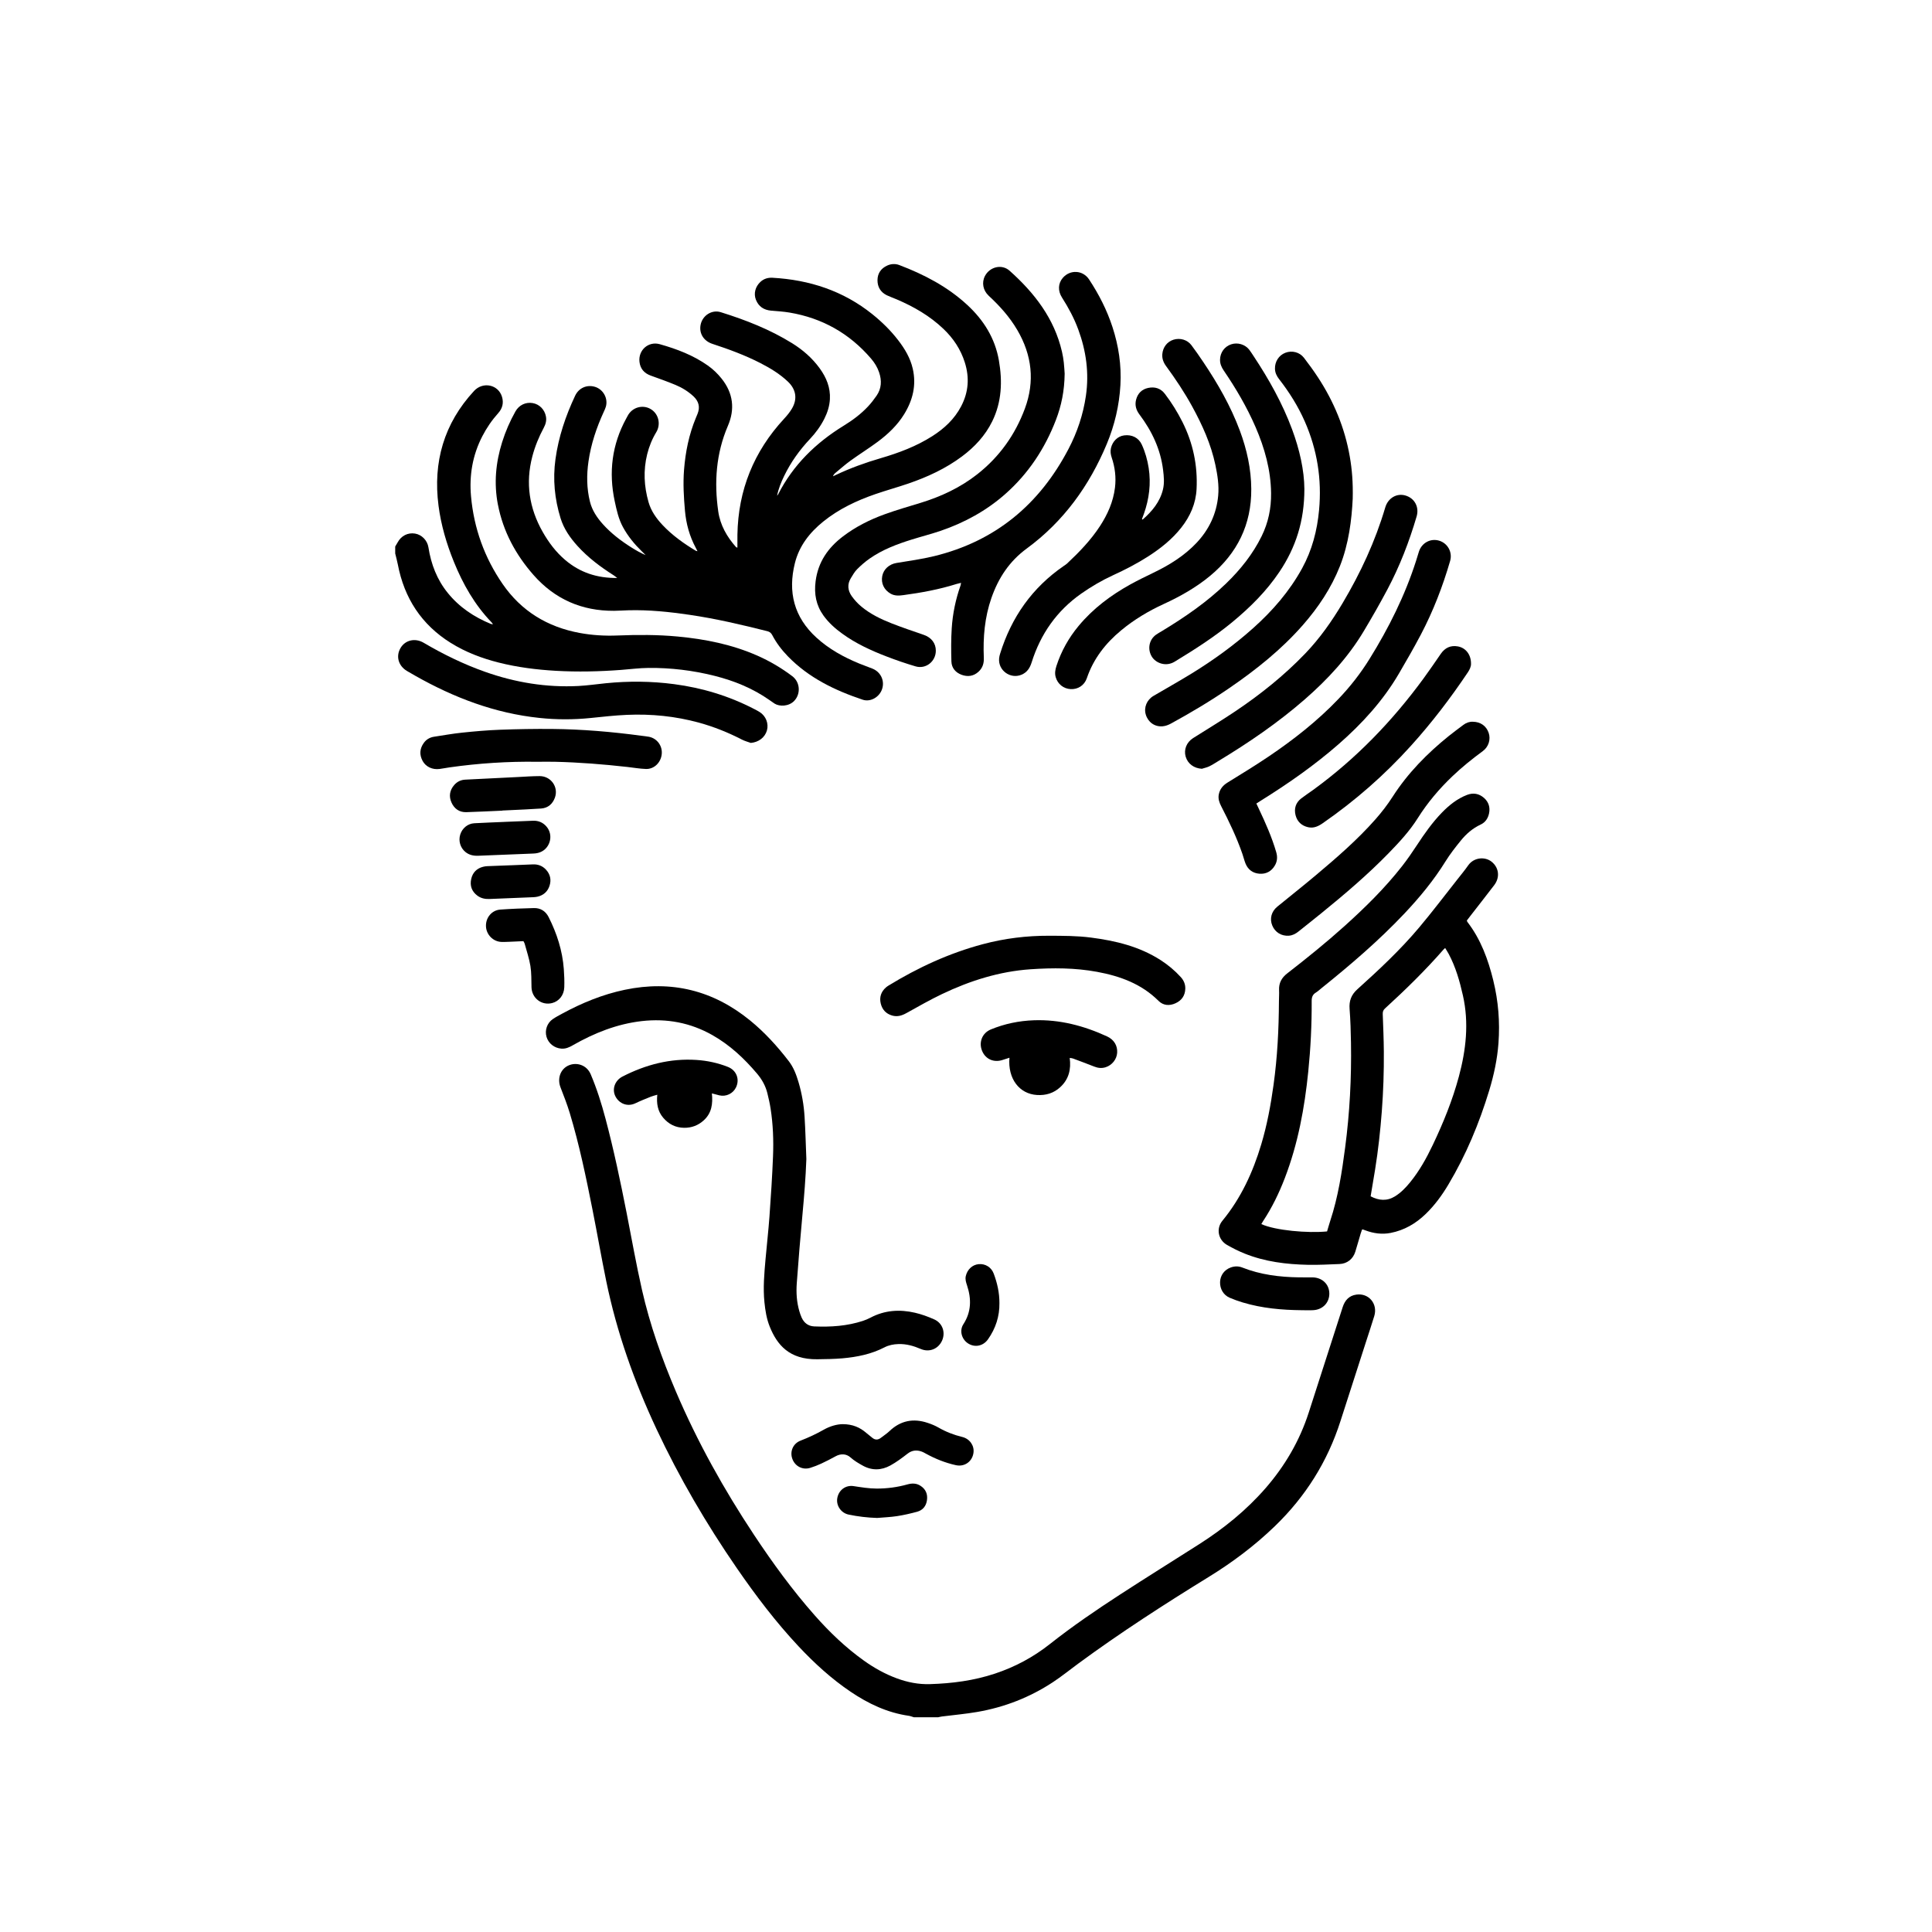 <?xml version="1.0" encoding="UTF-8"?>
<!-- The Best Svg Icon site in the world: iconSvg.co, Visit us! https://iconsvg.co -->
<svg fill="#000000" width="800px" height="800px" version="1.1" viewBox="144 144 512 512" xmlns="http://www.w3.org/2000/svg">
 <g>
  <path d="m503.43 487.09c-1.906 0.266-3.023 1.5-3.606 3.316-2.988 9.316-5.984 18.625-8.996 27.938-2.418 7.477-6.297 14.125-11.445 20.043-5.106 5.859-11.082 10.695-17.625 14.863-6.953 4.434-13.957 8.793-20.871 13.281-6.402 4.156-12.711 8.457-18.703 13.195-4.379 3.461-9.203 6.031-14.48 7.789-5.606 1.867-11.391 2.621-17.281 2.797-3.019 0.09-5.898-0.48-8.711-1.512-3.129-1.152-6.019-2.754-8.73-4.691-4.863-3.465-9.141-7.566-13.082-12.031-5.91-6.688-11.145-13.887-16.07-21.316-8.004-12.07-15.027-24.676-20.715-38.008-3.723-8.734-6.883-17.668-8.984-26.93-1.535-6.758-2.731-13.594-4.07-20.395-1.648-8.352-3.391-16.68-5.578-24.914-1.066-4.027-2.312-7.992-3.945-11.828-1.039-2.445-3.672-3.246-5.773-2.371-2.231 0.926-3.141 3.481-2.227 5.836 0.875 2.262 1.762 4.523 2.465 6.848 2.539 8.418 4.316 17.02 6.027 25.633 1.246 6.273 2.336 12.574 3.621 18.836 2.797 13.617 7.422 26.625 13.305 39.195 6.047 12.906 13.227 25.172 21.305 36.902 5.012 7.273 10.344 14.312 16.398 20.766 4.18 4.453 8.672 8.559 13.742 11.984 4.711 3.184 9.758 5.578 15.457 6.394 0.441 0.066 0.871 0.246 1.305 0.379h6.481c0.336-0.07 0.664-0.16 1.008-0.203 3.133-0.398 6.289-0.672 9.391-1.211 7.18-1.25 13.871-3.856 19.965-7.863 2.312-1.523 4.481-3.273 6.711-4.918 11.184-8.227 22.844-15.742 34.66-23.02 6.293-3.875 12.156-8.281 17.48-13.422 8.121-7.84 13.949-17.094 17.383-27.855 2.238-7.008 4.508-14.008 6.766-21.008 0.73-2.273 1.496-4.535 2.188-6.82 0.98-3.238-1.453-6.148-4.762-5.68z"/>
  <path d="m263.48 314.39c3.926 2.449 8.207 4.066 12.672 5.195 4.984 1.258 10.062 1.895 15.191 2.188 5.742 0.324 11.48 0.191 17.215-0.238 2.418-0.18 4.84-0.504 7.262-0.527 5.918-0.059 11.766 0.648 17.512 2.09 5.234 1.316 10.172 3.32 14.609 6.445 0.441 0.312 0.875 0.629 1.328 0.918 1.305 0.828 3.777 0.785 5.215-0.73 1.75-1.844 1.586-4.941-0.516-6.531-2.875-2.172-5.949-3.988-9.238-5.441-6.734-2.969-13.852-4.394-21.141-5.074-5.305-0.5-10.621-0.484-15.941-0.273-3.359 0.137-6.699-0.059-10.016-0.672-8.551-1.578-15.477-5.785-20.426-12.965-4.816-6.984-7.613-14.758-8.379-23.219-0.504-5.57 0.398-10.906 2.973-15.914 1.152-2.242 2.562-4.301 4.246-6.176 1.125-1.254 1.465-2.707 0.992-4.297-0.969-3.266-5.055-4.121-7.418-1.562-7.969 8.629-10.906 18.828-9.41 30.395 0.664 5.152 2.125 10.09 4.074 14.895 2.402 5.906 5.5 11.371 9.957 16 0.125 0.133 0.223 0.281 0.418 0.527-0.277-0.035-0.434-0.02-0.562-0.074-4.457-1.828-8.367-4.43-11.426-8.207-2.867-3.535-4.434-7.621-5.133-12.086-0.293-1.867-1.773-3.359-3.543-3.656-1.91-0.316-3.691 0.59-4.621 2.344-0.195 0.367-0.422 0.727-0.641 1.082v1.848c0.23 0.969 0.504 1.926 0.691 2.898 1.711 8.953 6.277 15.973 14.055 20.82z"/>
  <path d="m275.95 277.71c1.371 7.117 4.699 13.273 9.43 18.66 5.633 6.418 12.812 9.562 21.367 9.5 1.27-0.012 2.539-0.105 3.809-0.141 5.414-0.145 10.781 0.414 16.121 1.195 6.984 1.02 13.844 2.625 20.68 4.348 0.598 0.152 0.988 0.449 1.285 1.012 1.094 2.102 2.519 3.965 4.168 5.664 5.523 5.684 12.43 9.004 19.805 11.477 1.949 0.656 4.133-0.52 4.984-2.398 1.027-2.277-0.016-4.867-2.367-5.824-1.18-0.48-2.383-0.887-3.559-1.371-4.125-1.699-7.992-3.828-11.309-6.856-5.945-5.422-7.621-12.098-5.703-19.766 1.145-4.555 3.894-8.066 7.492-10.977 4.133-3.34 8.855-5.57 13.836-7.289 2.91-1.004 5.883-1.82 8.797-2.82 5.047-1.738 9.859-3.961 14.168-7.18 3.356-2.508 6.141-5.508 8-9.285 2.535-5.164 2.727-10.625 1.762-16.156-1.023-5.875-4.039-10.691-8.379-14.695-5.234-4.836-11.43-8.066-18.035-10.574-1.023-0.387-2.137-0.332-3.164 0.133-1.668 0.754-2.59 2.086-2.594 3.906 0 1.793 0.836 3.188 2.492 3.984 0.832 0.398 1.707 0.699 2.559 1.062 4.57 1.949 8.828 4.398 12.445 7.856 2.609 2.488 4.555 5.406 5.648 8.879 1.273 4.027 0.984 7.891-0.984 11.637-1.773 3.379-4.457 5.871-7.629 7.891-4.231 2.695-8.879 4.438-13.66 5.836-4.109 1.199-8.125 2.648-11.992 4.492-0.223 0.105-0.449 0.207-0.676 0.309 0.145-0.383 0.359-0.648 0.613-0.863 1.336-1.102 2.637-2.262 4.035-3.273 2.371-1.715 4.863-3.266 7.215-5.012 2.734-2.031 5.199-4.375 7.004-7.305 2.293-3.719 3.273-7.715 2.277-12.055-0.648-2.836-2.109-5.281-3.871-7.559-1.984-2.578-4.293-4.84-6.828-6.879-7.734-6.207-16.676-9.117-26.477-9.664-1.195-0.066-2.293 0.258-3.195 1.094-1.355 1.258-1.848 3.094-1.188 4.75 0.711 1.777 2.082 2.695 3.988 2.867 1.648 0.145 3.309 0.238 4.938 0.516 8.656 1.461 15.859 5.523 21.578 12.188 0.934 1.09 1.684 2.301 2.144 3.672 0.727 2.168 0.648 4.262-0.691 6.188-0.68 0.977-1.41 1.934-2.223 2.801-1.906 2.047-4.137 3.699-6.508 5.152-7.371 4.539-13.371 10.383-17.34 18.164-0.07 0.137-0.18 0.246-0.277 0.371 0.359-1.859 1.059-3.562 1.859-5.219 1.758-3.641 4.086-6.883 6.852-9.824 1.512-1.605 2.812-3.375 3.809-5.352 0.82-1.633 1.371-3.352 1.473-5.188 0.168-3.074-0.934-5.734-2.699-8.172-1.977-2.727-4.465-4.887-7.305-6.656-5.906-3.664-12.316-6.168-18.914-8.227-2.371-0.742-4.84 0.867-5.34 3.305-0.465 2.281 0.789 4.328 3.125 5.09 4.359 1.426 8.656 3.008 12.746 5.109 2.613 1.344 5.113 2.856 7.262 4.898 2.152 2.047 2.574 4.57 1.078 7.125-0.578 0.988-1.328 1.891-2.109 2.734-8.016 8.664-12.148 18.887-12.352 30.691-0.02 1.113-0.004 2.231-0.004 3.438-0.207-0.066-0.301-0.07-0.344-0.117-2.434-2.734-4.211-5.836-4.734-9.488-1.109-7.766-0.578-15.355 2.562-22.672 1.91-4.438 1.395-8.66-1.652-12.488-1.062-1.336-2.277-2.508-3.68-3.496-3.863-2.727-8.227-4.379-12.723-5.648-3.027-0.855-5.738 1.594-5.379 4.684 0.207 1.805 1.238 3.008 2.969 3.633 2.207 0.797 4.422 1.578 6.59 2.481 1.75 0.727 3.359 1.727 4.758 3.027 1.375 1.289 1.797 2.828 1.074 4.621-0.145 0.359-0.293 0.711-0.441 1.066-1.84 4.418-2.769 9.039-3.144 13.801-0.281 3.633-0.074 7.234 0.25 10.852 0.312 3.461 1.215 6.734 2.863 9.805 0.141 0.262 0.266 0.523 0.449 0.887-0.223-0.055-0.336-0.055-0.418-0.102-3.219-1.93-6.258-4.098-8.844-6.84-1.656-1.762-3.039-3.723-3.707-6.062-1.195-4.18-1.414-8.414-0.363-12.68 0.516-2.074 1.309-4.035 2.414-5.856 1.254-2.07 0.676-4.949-1.621-6.203-2.047-1.113-4.797-0.422-6.004 1.953-0.105 0.207-0.223 0.406-0.332 0.609-3.793 6.926-4.699 14.262-3.055 21.945 0.508 2.371 1.023 4.746 2.211 6.906 1.309 2.387 3.012 4.465 4.957 6.359 0.344 0.332 0.68 0.676 1.023 1.012-1.328-0.562-2.555-1.27-3.75-2.019-2.781-1.754-5.387-3.734-7.594-6.191-1.562-1.742-2.848-3.668-3.414-5.961-0.875-3.523-0.902-7.094-0.383-10.676 0.664-4.621 2.141-8.977 4.082-13.199 0.191-0.418 0.395-0.84 0.52-1.285 0.641-2.231-0.719-4.648-2.949-5.285-2.125-0.605-4.231 0.328-5.195 2.379-2.523 5.359-4.398 10.914-5.211 16.816-0.734 5.336-0.223 10.535 1.352 15.645 0.867 2.812 2.523 5.18 4.481 7.344 2.793 3.09 6.086 5.551 9.578 7.773 0.262 0.168 0.504 0.371 0.961 0.715-5.394 0.066-9.914-1.465-13.809-4.781-2.469-2.102-4.375-4.656-5.965-7.457-3.566-6.289-4.57-12.934-2.731-19.961 0.695-2.66 1.734-5.184 3.031-7.602 0.508-0.945 0.781-1.926 0.578-2.996-0.344-1.848-1.738-3.25-3.508-3.551-1.859-0.316-3.621 0.52-4.574 2.211-1.457 2.594-2.637 5.309-3.527 8.152-1.699 5.406-2.203 10.914-1.125 16.527z"/>
  <path d="m539.75 403.88c-1.371-5.586-3.309-10.914-6.856-15.531-0.066-0.086-0.098-0.207-0.176-0.387 0.258-0.336 0.527-0.707 0.812-1.062 2.152-2.769 4.316-5.531 6.445-8.316 1.598-2.09 1.266-4.707-0.734-6.258-1.773-1.375-4.684-1.094-6.141 0.988-0.906 1.293-1.914 2.516-2.891 3.754-3.371 4.262-6.648 8.605-10.148 12.762-4.973 5.91-10.617 11.18-16.348 16.34-1.617 1.457-2.223 3.082-2.055 5.219 0.23 2.996 0.316 6.004 0.367 9.008 0.152 9.266-0.336 18.496-1.543 27.68-0.863 6.574-1.859 13.121-3.949 19.445-0.312 0.941-0.57 1.906-0.848 2.82-5.074 0.508-13.777-0.258-17.422-1.949 0.156-0.266 0.301-0.527 0.469-0.781 2.371-3.582 4.231-7.426 5.769-11.43 3.492-9.105 5.231-18.594 6.207-28.242 0.629-6.219 0.934-12.453 0.902-18.703-0.004-0.992 0.262-1.676 1.109-2.195 0.555-0.344 1.039-0.801 1.547-1.211 7.668-6.16 15.133-12.551 21.902-19.715 4.055-4.297 7.801-8.832 10.926-13.871 1.195-1.926 2.609-3.723 4.039-5.488 1.441-1.777 3.152-3.258 5.269-4.246 1.234-0.574 1.934-1.641 2.211-2.949 0.332-1.594-0.098-3.008-1.316-4.09-1.32-1.168-2.863-1.449-4.523-0.812-2.609 1.008-4.734 2.715-6.656 4.691-2.535 2.609-4.613 5.57-6.606 8.609-1.246 1.898-2.535 3.777-3.934 5.566-4.551 5.82-9.801 10.977-15.281 15.91-4.875 4.383-9.977 8.504-15.156 12.516-1.5 1.164-2.262 2.559-2.172 4.453 0.047 0.961-0.031 1.926-0.035 2.891-0.039 7.445-0.406 14.867-1.438 22.254-0.734 5.309-1.707 10.566-3.25 15.715-2.207 7.379-5.371 14.262-10.305 20.258-1.703 2.066-1.125 5.031 1.215 6.387 1.496 0.867 3.059 1.637 4.66 2.289 5.402 2.18 11.094 2.871 16.863 2.992 2.769 0.055 5.547-0.109 8.316-0.211 1.984-0.074 3.582-1.328 4.176-3.258 0.5-1.617 0.953-3.254 1.438-4.875 0.105-0.352 0.242-0.699 0.348-1.004 0.145-0.016 0.188-0.035 0.223-0.023 0.215 0.074 0.438 0.156 0.656 0.238 2.172 0.816 4.402 1.125 6.695 0.68 3.629-0.707 6.68-2.488 9.316-5.043 2.367-2.297 4.301-4.941 5.984-7.766 4.684-7.848 8.176-16.219 10.828-24.957 1.246-4.106 2.141-8.293 2.453-12.566 0.402-5.566-0.031-11.086-1.367-16.523zm-9.137 25.422c-1.684 6.266-4.121 12.254-6.906 18.102-1.676 3.523-3.562 6.918-6.039 9.949-1.148 1.41-2.414 2.715-3.965 3.68-2.137 1.324-4.289 1.152-6.473 0 0.402-2.418 0.812-4.766 1.188-7.117 0.816-5.098 1.379-10.227 1.773-15.375 0.402-5.266 0.578-10.539 0.539-15.82-0.023-3.309-0.168-6.625-0.289-9.934-0.02-0.613 0.09-1.074 0.578-1.516 5.438-4.969 10.699-10.105 15.547-15.66 0.102-0.109 0.223-0.207 0.414-0.383 0.336 0.562 0.664 1.066 0.953 1.602 1.844 3.465 2.902 7.195 3.758 11.004 1.633 7.258 0.82 14.395-1.078 21.469z"/>
  <path d="m295.79 421.01c5.703-3.254 11.715-5.656 18.293-6.41 6.629-0.75 12.887 0.418 18.715 3.719 4.625 2.621 8.434 6.184 11.84 10.219 1.293 1.535 2.242 3.223 2.719 5.164 0.332 1.344 0.645 2.699 0.855 4.066 0.656 4.203 0.816 8.449 0.645 12.688-0.211 5.309-0.559 10.621-0.941 15.926-0.273 3.762-0.707 7.523-1.039 11.281-0.336 3.797-0.684 7.602-0.297 11.426 0.227 2.231 0.574 4.438 1.422 6.523 1.93 4.762 5.148 8.707 12.59 8.605 2.231-0.031 4.473-0.055 6.695-0.25 3.856-0.344 7.621-1.102 11.109-2.906 1.148-0.594 2.394-0.828 3.684-0.871 2.09-0.07 4.031 0.484 5.93 1.301 2.281 0.977 4.684-0.012 5.668-2.266 0.926-2.137 0.102-4.586-2.074-5.562-1.641-0.734-3.367-1.367-5.117-1.773-4.055-0.941-8.031-0.691-11.793 1.301-0.645 0.336-1.324 0.629-2.016 0.855-4.195 1.371-8.523 1.656-12.902 1.465-1.578-0.07-2.672-0.906-3.324-2.312-0.258-0.555-0.449-1.148-0.625-1.738-0.699-2.398-0.855-4.871-0.68-7.336 0.434-6.035 0.941-12.062 1.496-18.086 0.457-4.953 0.871-9.906 1.047-14.887-0.152-3.734-0.242-7.473-0.473-11.199-0.191-3.117-0.719-6.195-1.613-9.203-0.586-1.969-1.309-3.883-2.57-5.527-3.039-3.953-6.375-7.629-10.254-10.793-9.793-7.984-20.863-10.723-33.242-8.121-5.856 1.23-11.32 3.473-16.559 6.316-0.848 0.457-1.703 0.91-2.492 1.449-1.512 1.031-2.168 2.977-1.656 4.707 0.516 1.754 2.082 2.969 3.91 3.113 1.152 0.098 2.098-0.34 3.051-0.883z"/>
  <path d="m413.62 231.5c3.863 6.621 4.66 13.562 1.984 20.777-2.574 6.941-6.746 12.785-12.586 17.383-4.508 3.551-9.613 5.934-15.078 7.609-3.164 0.969-6.352 1.883-9.461 3.008-3.961 1.43-7.715 3.309-11.09 5.879-3.961 3.019-6.594 6.781-7.246 11.887-0.43 3.356 0.121 6.348 2.09 9.09 1.367 1.898 3.09 3.438 4.973 4.797 3.586 2.602 7.57 4.438 11.68 6.019 2.551 0.984 5.141 1.879 7.758 2.648 2.727 0.801 5.356-1.316 5.359-4.152 0.004-1.984-1.18-3.5-3.184-4.195-2.871-0.996-5.758-1.961-8.586-3.074-2.836-1.117-5.586-2.453-7.949-4.414-0.969-0.801-1.844-1.758-2.57-2.781-1.055-1.492-1.23-3.148-0.223-4.777 0.504-0.816 0.984-1.684 1.652-2.352 1.027-1.031 2.141-2.004 3.336-2.836 3.387-2.359 7.211-3.805 11.117-5.023 2.57-0.805 5.188-1.465 7.738-2.336 6.293-2.16 12.055-5.305 17.059-9.723 6.133-5.414 10.516-12.051 13.441-19.66 1.449-3.773 2.254-7.684 2.312-12.242-0.047-0.645-0.098-1.805-0.227-2.953-0.109-0.957-0.262-1.91-0.48-2.848-2.035-8.832-7.305-15.613-13.891-21.488-2.062-1.84-5.234-1.039-6.516 1.379-0.918 1.738-0.539 3.84 0.996 5.266 2.93 2.707 5.57 5.652 7.59 9.113z"/>
  <path d="m429.75 231.31c2.098 5.703 2.91 11.547 2.023 17.602-0.727 4.973-2.297 9.656-4.621 14.09-7.688 14.691-19.371 24.426-35.598 28.383-3.285 0.801-6.656 1.258-9.996 1.812-1.895 0.316-3.391 1.629-3.75 3.438-0.379 1.93 0.469 3.688 2.195 4.684 1.082 0.625 2.227 0.555 3.375 0.398 4.777-0.641 9.508-1.508 14.113-2.957 0.352-0.109 0.715-0.18 1.195-0.301-0.055 0.309-0.066 0.492-0.121 0.66-1.309 3.688-2.098 7.5-2.348 11.395-0.188 2.918-0.172 5.856-0.086 8.777 0.051 1.727 1.109 2.957 2.727 3.543 1.582 0.57 3.109 0.387 4.422-0.789 1.117-1.004 1.508-2.254 1.441-3.734-0.23-5.391 0.223-10.711 2.012-15.84 1.84-5.273 4.727-9.703 9.367-13.109 9.742-7.152 16.594-16.629 21.227-27.75 2.074-4.988 3.289-10.184 3.594-15.578 0.293-5.25-0.473-10.379-2.106-15.371-1.465-4.5-3.606-8.676-6.203-12.617-1.633-2.473-5.012-2.656-6.949-0.422-1.27 1.461-1.367 3.461-0.211 5.25 1.707 2.68 3.203 5.457 4.297 8.438z"/>
  <path d="m448.41 268c-0.336-2.141-0.922-4.219-1.828-6.188-0.832-1.809-2.606-2.699-4.676-2.43-1.715 0.223-3.082 1.57-3.496 3.394-0.195 0.863-0.07 1.672 0.207 2.492 0.871 2.59 1.195 5.238 0.863 7.969-0.465 3.762-1.961 7.106-4.004 10.23-2.422 3.703-5.477 6.863-8.688 9.871-0.25 0.238-0.551 0.418-0.836 0.613-8.398 5.758-13.914 13.613-16.914 23.297-0.125 0.402-0.227 0.82-0.262 1.238-0.289 3.176 2.977 5.547 5.918 4.328 1.484-0.613 2.231-1.773 2.695-3.25 2.371-7.562 6.688-13.738 13.219-18.297 2.66-1.855 5.445-3.488 8.398-4.84 3.223-1.48 6.367-3.102 9.355-5.027 3.258-2.102 6.262-4.492 8.68-7.559 2.371-3.012 3.871-6.387 4.062-10.254 0.309-6.246-0.938-12.176-3.754-17.773-1.32-2.625-2.863-5.109-4.644-7.441-1.125-1.473-2.664-1.941-4.422-1.57-1.691 0.352-2.781 1.457-3.211 3.129-0.367 1.438 0 2.715 0.891 3.906 3.293 4.383 5.598 9.203 6.266 14.711 0.211 1.719 0.383 3.457-0.035 5.176-0.812 3.332-2.902 5.793-5.387 7.977-0.059-0.051-0.121-0.098-0.18-0.145 0.176-0.465 0.352-0.926 0.52-1.391 1.391-3.949 1.91-7.996 1.262-12.168z"/>
  <path d="m489.79 255.71c3.289 7.496 4.535 15.305 3.777 23.469-0.504 5.445-1.855 10.605-4.488 15.418-3.336 6.086-7.812 11.246-12.965 15.852-5.074 4.535-10.566 8.504-16.355 12.062-3.316 2.035-6.711 3.934-10.066 5.906-1.785 1.047-2.609 3.074-2.051 4.949 0.598 2.004 2.332 3.285 4.449 3.113 0.77-0.059 1.578-0.371 2.266-0.75 5.309-2.902 10.504-6 15.492-9.426 7.078-4.856 13.754-10.184 19.434-16.668 4.09-4.672 7.5-9.77 9.801-15.578 2.371-5.996 3.125-12.289 3.402-17.898 0.098-4.242-0.176-7.691-0.77-11.117-1.32-7.629-4.231-14.625-8.465-21.078-1.164-1.77-2.41-3.488-3.703-5.164-1.16-1.496-3.168-1.977-4.906-1.316-1.734 0.66-2.82 2.352-2.762 4.266 0.031 1.055 0.469 1.918 1.098 2.731 2.703 3.473 5.039 7.188 6.812 11.23z"/>
  <path d="m459.93 251.7c2.695 4.918 4.996 9.996 6.16 15.516 0.562 2.684 0.996 5.406 0.742 8.148-0.441 4.801-2.41 8.961-5.719 12.48-3.25 3.445-7.195 5.891-11.426 7.93-2.082 1.004-4.16 2.016-6.184 3.133-5.16 2.867-9.828 6.363-13.633 10.934-2.648 3.18-4.629 6.715-5.906 10.652-0.312 0.969-0.484 1.941-0.195 2.953 0.523 1.84 2.07 3.074 3.969 3.176 1.91 0.105 3.633-0.984 4.281-2.887 1.758-5.164 4.961-9.266 9.113-12.699 3.438-2.848 7.231-5.109 11.273-6.969 4.387-2.019 8.578-4.379 12.312-7.477 7.188-5.981 10.941-13.586 10.883-23-0.031-5.336-1.168-10.465-3.023-15.453-2.434-6.543-5.891-12.543-9.773-18.312-0.988-1.473-2-2.926-3.066-4.344-1.098-1.461-3.027-2.004-4.777-1.449-1.652 0.523-2.777 1.984-2.934 3.785-0.105 1.219 0.301 2.254 1.012 3.223 2.5 3.414 4.852 6.938 6.891 10.66z"/>
  <path d="m506.95 318.61c-2.367 3.82-5.109 7.332-8.203 10.574-5.586 5.859-11.922 10.828-18.605 15.34-3.543 2.387-7.199 4.613-10.836 6.863-1.223 0.754-2.039 1.734-2.316 3.148-0.215 1.125 0.125 2.121 0.629 3.102 2.117 4.109 4.117 8.277 5.629 12.656 0.289 0.836 0.492 1.703 0.816 2.523 0.66 1.656 1.953 2.594 3.699 2.727 1.742 0.133 3.148-0.605 4.066-2.141 0.676-1.125 0.75-2.312 0.387-3.562-1.152-3.969-2.828-7.734-4.59-11.461-0.211-0.449-0.422-0.902-0.676-1.441 0.453-0.293 0.867-0.559 1.285-0.82 7.176-4.469 14.082-9.301 20.461-14.863 6.277-5.481 11.848-11.582 16.07-18.816 1.98-3.391 3.949-6.797 5.777-10.27 3.273-6.223 5.793-12.758 7.754-19.504 0.68-2.344-0.656-4.719-2.934-5.391-2.254-0.664-4.566 0.578-5.324 2.875-0.266 0.801-0.492 1.621-0.75 2.43-2.945 9.227-7.238 17.812-12.34 26.031z"/>
  <path d="m476.73 257.16c2.418 5.598 4.047 11.375 4.121 17.531 0.047 4.004-0.73 7.793-2.5 11.395-2.344 4.766-5.598 8.836-9.387 12.508-5.152 4.992-11.027 9.008-17.141 12.707-0.492 0.297-1.008 0.574-1.473 0.91-1.848 1.328-2.293 3.82-1.129 5.769 1.031 1.723 3.707 2.812 6.082 1.367 5.305-3.223 10.531-6.559 15.32-10.523 4.711-3.898 9.02-8.176 12.445-13.285 4.301-6.41 6.613-13.43 6.606-21.961-0.035-4.953-1.27-10.449-3.254-15.793-2.562-6.898-6.137-13.27-10.188-19.391-0.383-0.578-0.75-1.168-1.176-1.719-1.109-1.422-3.082-1.996-4.793-1.426-1.75 0.586-2.887 2.156-2.938 4.027-0.031 1.094 0.367 2.019 0.969 2.902 3.234 4.75 6.144 9.695 8.434 14.98z"/>
  <path d="m300.48 334.28c3.219-0.328 6.438-0.695 9.668-0.836 6.469-0.281 12.852 0.352 19.113 2.074 3.953 1.09 7.727 2.606 11.371 4.488 0.734 0.379 1.559 0.59 2.336 0.875 2.062-0.176 3.762-1.449 4.281-3.324 0.5-1.805-0.273-3.789-1.895-4.832-0.453-0.293-0.934-0.543-1.41-0.789-6.699-3.481-13.809-5.644-21.285-6.629-6.031-0.797-12.066-0.848-18.113-0.242-2.418 0.242-4.828 0.598-7.246 0.727-8.5 0.441-16.742-0.922-24.754-3.754-5.684-2.012-11.078-4.641-16.27-7.699-2.266-1.336-4.902-0.727-6.141 1.406-1.27 2.188-0.562 4.699 1.707 6.066 0.727 0.438 1.465 0.852 2.203 1.27 10.262 5.812 21.094 9.941 32.914 11.176 4.516 0.48 9.016 0.48 13.52 0.023z"/>
  <path d="m489.9 317.19c-5.606 5.84-11.895 10.863-18.602 15.359-3.648 2.449-7.418 4.711-11.125 7.062-1.727 1.094-2.5 3.055-1.961 4.898 0.559 1.906 2.195 3.098 4.293 3.223 0.648-0.207 1.336-0.344 1.945-0.637 0.832-0.398 1.605-0.91 2.398-1.391 8.062-4.871 15.82-10.168 22.934-16.367 6.074-5.301 11.508-11.168 15.66-18.129 2.152-3.602 4.242-7.25 6.211-10.957 3.285-6.176 5.793-12.676 7.766-19.387 0.734-2.508-0.535-4.84-2.969-5.551-2.312-0.676-4.609 0.676-5.344 3.16-2.644 8.957-6.543 17.352-11.309 25.367-2.852 4.801-6.031 9.316-9.898 13.348z"/>
  <path d="m455.51 409.88c1.648-0.746 2.562-2.039 2.606-3.894 0.023-1.184-0.414-2.18-1.195-3.043-1.594-1.754-3.391-3.25-5.379-4.527-5.617-3.602-11.914-5.106-18.426-5.949-3.68-0.48-7.379-0.469-11.078-0.484-5.969-0.02-11.836 0.699-17.602 2.242-8.891 2.371-17.156 6.184-24.984 10.973-0.227 0.141-0.453 0.297-0.656 0.473-1.316 1.145-1.789 2.613-1.391 4.273 0.383 1.602 1.391 2.719 3.027 3.188 1.355 0.387 2.551 0.031 3.754-0.637 3.133-1.734 6.242-3.523 9.473-5.062 7.426-3.543 15.203-6 23.453-6.566 5.891-0.402 11.801-0.395 17.637 0.684 6.082 1.125 11.734 3.176 16.254 7.672 1.262 1.27 2.898 1.391 4.508 0.66z"/>
  <path d="m527.94 339.05c-5.734 4.629-10.855 9.828-14.855 16.055-1.359 2.117-2.883 4.098-4.539 5.981-4.832 5.488-10.352 10.246-15.93 14.938-3.332 2.805-6.758 5.496-10.125 8.258-1.57 1.289-2.062 3.199-1.328 4.988 0.742 1.805 2.438 2.848 4.418 2.699 0.957-0.07 1.762-0.5 2.504-1.09 2.047-1.637 4.106-3.258 6.141-4.914 6.195-5.031 12.27-10.207 17.844-15.934 2.797-2.875 5.523-5.824 7.668-9.238 2.586-4.106 5.691-7.766 9.195-11.105 2.516-2.398 5.215-4.574 8.016-6.629 1.551-1.137 2.152-3.109 1.566-4.836-0.613-1.828-2.16-2.934-4.191-2.953-0.891-0.039-1.75 0.25-2.516 0.832-1.297 0.98-2.609 1.934-3.867 2.949z"/>
  <path d="m291.12 345.88c6.398 0.152 12.766 0.66 19.125 1.371 1.641 0.18 3.285 0.48 4.934 0.535 2.188 0.07 3.977-1.715 4.191-3.965 0.207-2.168-1.238-4.137-3.379-4.566-0.641-0.125-1.293-0.176-1.945-0.266-7.871-1.062-15.773-1.734-23.715-1.809-4.621-0.039-9.246 0.039-13.863 0.211-3.344 0.125-6.688 0.422-10.02 0.77-2.484 0.258-4.953 0.707-7.426 1.082-1.113 0.172-2.035 0.707-2.699 1.621-1.102 1.516-1.215 3.133-0.332 4.781 0.848 1.57 2.613 2.394 4.508 2.137 0.875-0.117 1.75-0.293 2.625-0.418 7.719-1.094 15.473-1.602 23.266-1.484 1.57-0.004 3.148-0.039 4.731 0z"/>
  <path d="m525.84 317.25c-1.512 2.188-3.004 4.387-4.574 6.531-8.273 11.305-17.891 21.277-29.242 29.535-1.059 0.77-2.16 1.48-3.195 2.281-1.465 1.133-1.93 2.707-1.492 4.438 0.43 1.688 1.582 2.793 3.324 3.184 1.477 0.336 2.699-0.242 3.879-1.059 8.555-5.93 16.34-12.734 23.32-20.461 5.543-6.125 10.543-12.672 15.141-19.531 0.504-0.754 0.848-1.551 0.832-2.238 0.031-2.434-1.387-4.262-3.508-4.629-1.891-0.336-3.387 0.367-4.484 1.949z"/>
  <path d="m433.97 426.65c1.012 0.402 2.012 0.508 3.043 0.176 1.703-0.543 2.938-2.106 3.047-3.84 0.121-1.867-0.832-3.481-2.68-4.328-6.137-2.816-12.516-4.508-19.336-4.277-3.977 0.137-7.801 0.922-11.465 2.434-2.293 0.945-3.246 3.394-2.324 5.656 0.906 2.242 3.16 3.219 5.523 2.402 0.535-0.188 1.078-0.348 1.734-0.559-0.465 5.551 2.606 9.582 7.289 9.871 2.344 0.145 4.414-0.457 6.168-2.07 2.273-2.086 2.918-4.711 2.516-7.754 0.367 0.059 0.637 0.066 0.871 0.156 1.875 0.703 3.758 1.395 5.613 2.133z"/>
  <path d="m401.98 529.01c0.266-1.91-0.992-3.719-2.984-4.203-2.227-0.539-4.324-1.355-6.312-2.5-0.898-0.516-1.875-0.91-2.856-1.234-3.805-1.27-7.199-0.605-10.137 2.211-0.664 0.637-1.457 1.133-2.18 1.707-0.805 0.641-1.594 0.684-2.394 0-0.5-0.422-1.027-0.812-1.523-1.238-1.688-1.465-3.613-2.328-6.266-2.336-1.543 0.012-3.356 0.523-5.019 1.465-1.984 1.125-4.031 2.082-6.156 2.902-1.996 0.766-2.891 2.883-2.172 4.84 0.727 1.98 2.742 3.004 4.762 2.367 0.988-0.312 1.969-0.684 2.906-1.125 1.289-0.598 2.559-1.254 3.805-1.941 1.309-0.719 2.797-0.719 3.949 0.316 0.961 0.863 2.117 1.543 3.258 2.172 2.418 1.34 4.922 1.258 7.297-0.047 1.605-0.887 3.102-2.004 4.559-3.133 1.129-0.875 2.293-1.02 3.578-0.605 0.473 0.152 0.918 0.402 1.352 0.645 2.481 1.359 5.09 2.394 7.848 3.008 2.301 0.523 4.371-0.945 4.688-3.269z"/>
  <path d="m339.06 432.15c1.02-2.152 0.109-4.519-2.168-5.414-2.664-1.055-5.457-1.652-8.316-1.84-6.957-0.457-13.445 1.238-19.598 4.394-2.055 1.055-2.863 3.387-1.863 5.297 0.973 1.863 3.141 2.828 5.32 1.773 1.316-0.637 2.68-1.168 4.035-1.719 0.516-0.207 1.062-0.328 1.719-0.527-0.238 2.324 0.098 4.379 1.566 6.102 1.449 1.703 3.281 2.637 5.543 2.664 2.023 0.023 3.773-0.656 5.254-2.023 2.031-1.879 2.394-4.297 2.109-7.094 0.785 0.207 1.375 0.371 1.969 0.516 1.793 0.422 3.644-0.469 4.43-2.129z"/>
  <path d="m293.54 405.64c0.059-1.613-0.004-3.234-0.125-4.84-0.363-4.867-1.832-9.426-4.019-13.758-0.797-1.578-2.144-2.438-3.914-2.394-2.961 0.074-5.926 0.191-8.883 0.398-2.273 0.16-3.894 2.125-3.812 4.422 0.074 2.231 1.914 4.106 4.156 4.152 1.27 0.023 2.539-0.07 3.809-0.117 0.648-0.023 1.301-0.059 1.961-0.09 0.133 0.262 0.273 0.453 0.328 0.664 0.527 1.965 1.199 3.91 1.523 5.91 0.297 1.848 0.242 3.754 0.289 5.637 0.07 2.887 2.699 4.918 5.481 4.191 1.816-0.473 3.129-2.074 3.207-4.176z"/>
  <path d="m473.35 489.17c5.094 1.531 10.34 2 15.629 2.047 1.039 0 2.082 0.055 3.117-0.012 2.508-0.168 4.246-2.055 4.188-4.481-0.055-2.414-1.895-4.16-4.445-4.207-1.195-0.02-2.387 0.012-3.582-0.004-5.148-0.074-10.207-0.695-15.043-2.606-1.004-0.395-2.039-0.379-3.055-0.012-1.707 0.621-2.769 2.09-2.828 3.848-0.059 1.828 0.902 3.465 2.543 4.172 1.137 0.488 2.301 0.902 3.477 1.254z"/>
  <path d="m277.13 358.83v-0.035c0.656-0.031 1.309-0.059 1.961-0.09 2.766-0.141 5.535-0.242 8.305-0.438 1.84-0.133 3.062-1.215 3.668-2.902 0.996-2.801-1.059-5.691-4.051-5.688-1.883 0.004-3.769 0.141-5.652 0.238-4.691 0.227-9.383 0.457-14.07 0.699-1.168 0.059-2.16 0.543-2.926 1.43-1.203 1.391-1.445 2.992-0.715 4.629 0.73 1.637 2.062 2.609 3.91 2.559 3.188-0.094 6.375-0.266 9.57-0.402z"/>
  <path d="m285.3 370.2c0.418-0.016 0.848-0.059 1.254-0.16 3.144-0.746 4.363-4.656 2.211-7.062-0.934-1.047-2.117-1.523-3.496-1.473-2.5 0.086-4.996 0.203-7.5 0.301v0.004c-2.691 0.117-5.387 0.211-8.074 0.359-1.742 0.098-3.199 1.309-3.727 2.988-0.523 1.668 0.012 3.496 1.34 4.602 1.008 0.836 2.172 1.074 3.449 1.023 4.848-0.211 9.695-0.387 14.543-0.582z"/>
  <path d="m387.91 537.73c-1.098-0.695-2.242-0.676-3.441-0.344-2.644 0.742-5.34 1.102-8.09 1.102-2.098 0-4.137-0.348-6.191-0.656-2.133-0.316-3.965 1.098-4.309 3.246-0.312 1.945 1.023 3.883 2.996 4.297 2.492 0.523 5.012 0.82 7.57 0.898 1.762-0.152 3.535-0.215 5.281-0.484 1.785-0.273 3.551-0.684 5.297-1.152 1.516-0.406 2.41-1.508 2.629-3.047 0.23-1.617-0.305-2.953-1.742-3.859z"/>
  <path d="m285.28 381.77c0.383-0.016 0.77-0.051 1.145-0.137 1.594-0.363 2.699-1.344 3.199-2.871 0.516-1.57 0.223-3.047-0.934-4.297-0.922-0.996-2.082-1.438-3.414-1.395-1.965 0.059-3.926 0.156-5.891 0.238v-0.004c-2.082 0.074-4.156 0.145-6.238 0.238-0.383 0.016-0.77 0.07-1.137 0.168-1.691 0.43-2.754 1.543-3.129 3.211-0.395 1.758 0.109 3.281 1.586 4.402 0.961 0.734 2.07 0.969 3.266 0.918 3.848-0.172 7.695-0.316 11.547-0.473z"/>
  <path d="m405.83 498.93c2.031-2.883 3.078-6.09 3.027-9.602 0.012-2.727-0.574-5.309-1.512-7.809-0.637-1.703-2.246-2.676-4-2.504-1.676 0.16-3.004 1.422-3.402 3.152-0.203 0.887 0.07 1.672 0.332 2.473 1.18 3.57 1.16 7.008-0.973 10.293-1.074 1.656-0.488 3.891 1.133 5.012 1.797 1.242 4.09 0.84 5.394-1.016z"/>
 </g>
</svg>